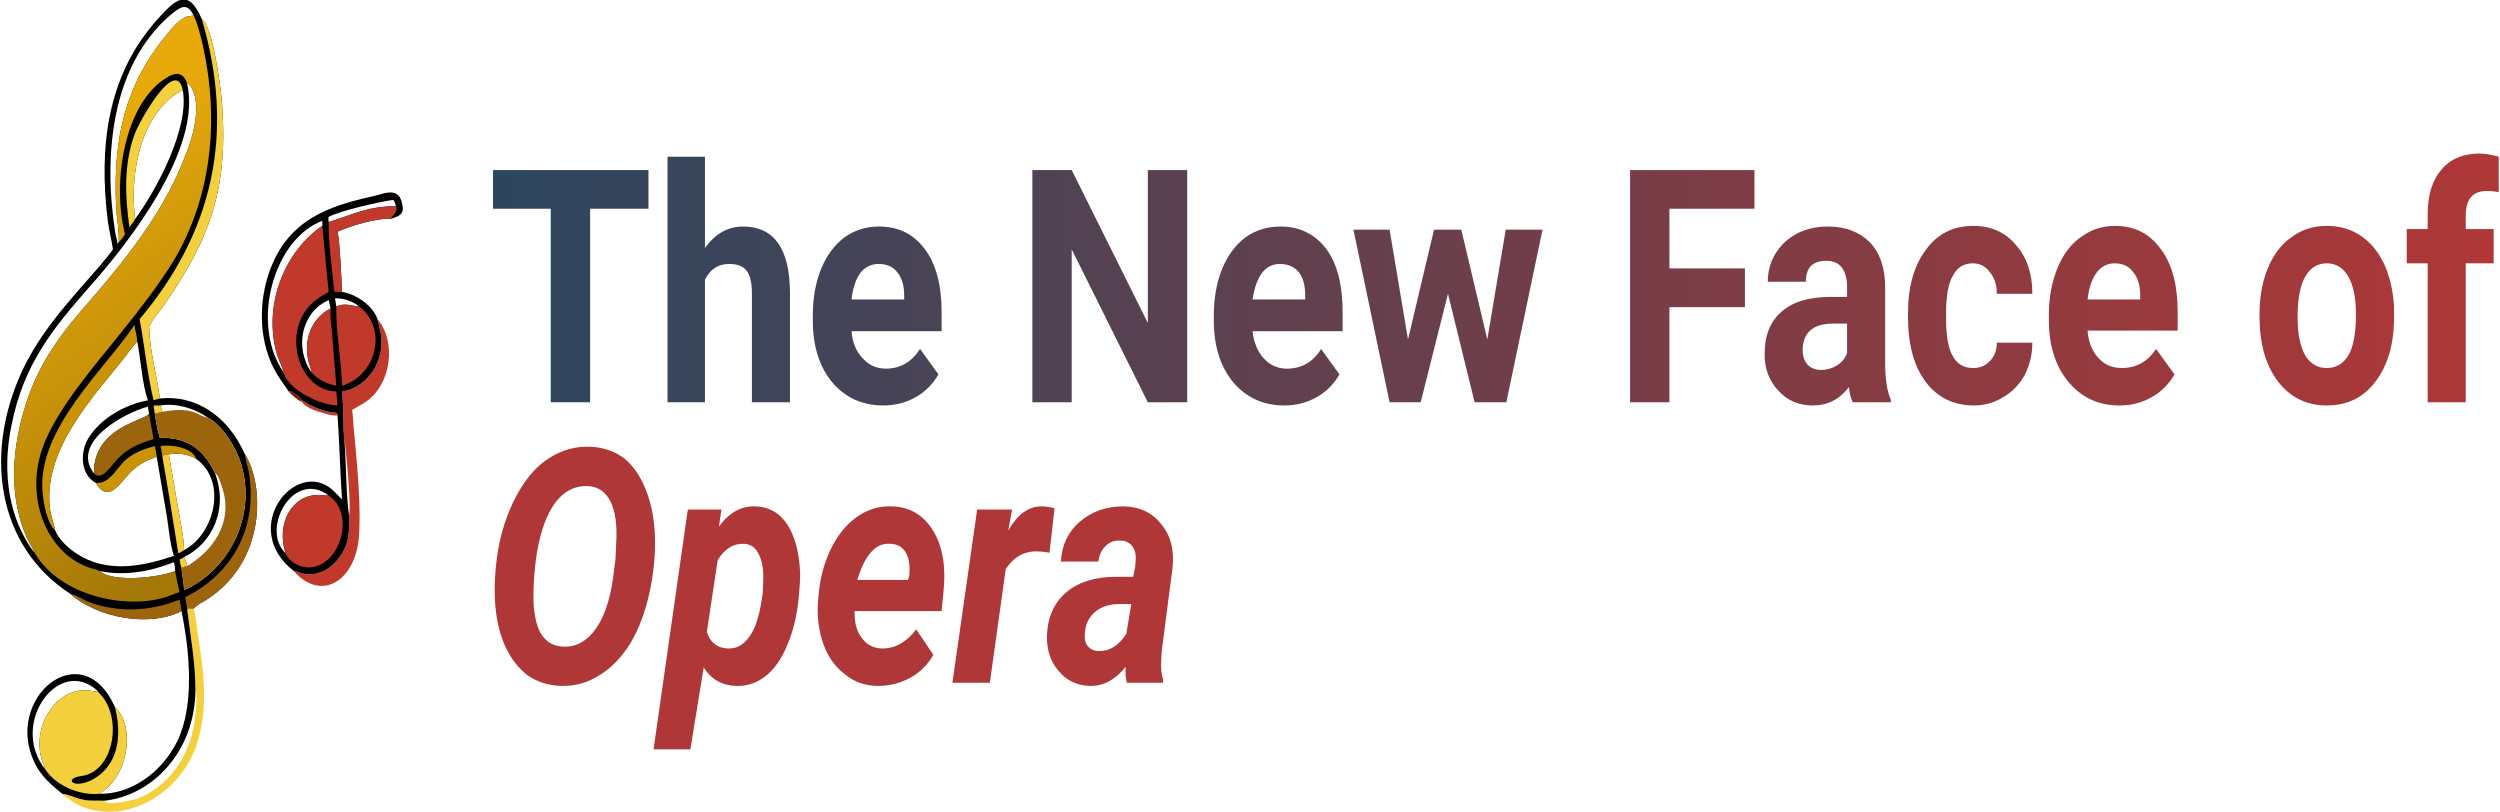<svg version="1.2" xmlns="http://www.w3.org/2000/svg" viewBox="0 0 394 128" width="394" height="128">
	<title>svgexport-15</title>
	<defs>
		<linearGradient id="g1" x2="1" gradientUnits="userSpaceOnUse" gradientTransform="matrix(316.134,0,0,39.721,77.691,44.07)">
			<stop offset="0" stop-color="#2d465e"/>
			<stop offset="1" stop-color="#af3737"/>
		</linearGradient>
		<linearGradient id="g2" x2="1" gradientUnits="userSpaceOnUse" gradientTransform="matrix(-36.277,-51.194,48.411,-34.305,41.873,78.541)">
			<stop offset="0" stop-color="#a57808"/>
			<stop offset="1" stop-color="#e8aa0b"/>
		</linearGradient>
	</defs>
	<style>
		.s0 { fill: url(#g1) } 
		.s1 { fill: #af3737 } 
		.s2 { fill: #940e00 } 
		.s3 { fill: #c0392b } 
		.s4 { fill: #f4d03f } 
		.s5 { fill: #000000 } 
		.s6 { fill: #ca9306 } 
		.s7 { fill: #9c640c } 
		.s8 { fill: url(#g2) } 
	</style>
	<path class="s0" d="m102.2 26.8v6.1h-9.2v30.5h-6.2v-30.5h-9.1v-6.1zm8.9-2.1v14.4q2.4-3.4 6-3.4 7.3 0 7.4 10.3v17.4h-6v-17.2q0-2.4-0.8-3.5-0.8-1.1-2.8-1.1-2.6 0-3.8 2.5v19.3h-5.9v-38.7zm28.1 39.2q-4.9 0-8-3.6-3.1-3.7-3.1-9.8v-0.8q0-4.1 1.3-7.3 1.3-3.2 3.7-5 2.4-1.7 5.4-1.7 4.6 0 7.2 3.5 2.7 3.5 2.7 10v3h-14.2q0.2 2.6 1.7 4.2 1.5 1.7 3.7 1.7 3.4 0 5.4-3.1l2.9 4q-1.3 2.3-3.6 3.6-2.3 1.3-5.1 1.3zm-0.7-22.3q-1.8 0-2.9 1.4-1.1 1.5-1.4 4.2h8.3v-0.6q0-2.4-1.1-3.7-1-1.3-2.9-1.3zm48.6-14.8v36.6h-6.2l-12-24.1v24.1h-6.2v-36.6h6.2l12 24.1v-24.1zm15.3 37.1q-4.9 0-8-3.6-3.1-3.7-3.1-9.8v-0.8q0-4.1 1.3-7.3 1.3-3.2 3.7-5 2.4-1.7 5.5-1.7 4.5 0 7.2 3.5 2.6 3.5 2.6 10v3h-14.2q0.3 2.6 1.7 4.2 1.5 1.7 3.7 1.7 3.5 0 5.4-3.1l2.9 4q-1.3 2.3-3.6 3.6-2.3 1.3-5.1 1.3zm-0.7-22.3q-1.7 0-2.8 1.4-1.1 1.5-1.5 4.2h8.3v-0.6q0-2.4-1-3.7-1.1-1.3-3-1.3zm28.6-5.4l4.1 17.3 2.9-17.3h5.8l-5.7 27.2h-5l-4.2-17.1-4.3 17.1h-4.9l-5.7-27.2h5.7l2.9 17.3 4.1-17.3zm44.7 6.1v6.1h-11.9v15h-6.2v-36.6h19.6v6.1h-13.4v9.4zm23 21.1h-6q-0.5-1-0.6-2.4-2.2 2.9-5.7 2.9-3.3 0-5.4-2.3-2.2-2.3-2.2-5.8 0-4.4 2.7-6.7 2.6-2.3 7.6-2.3h2.7v-1.6q0-1.9-0.8-3-0.8-1.1-2.5-1.1-1.5 0-2.4 0.8-0.8 0.9-0.8 2.5h-6q0-2.4 1.2-4.4 1.2-2 3.4-3.2 2.2-1.1 4.9-1.1 4.1 0 6.6 2.5 2.4 2.5 2.4 7.1v11.8q0 3.9 0.9 5.9zm-11-5.1q1.3 0 2.5-0.7 1.1-0.7 1.6-1.9v-4.7h-2.2q-4.5 0-4.8 3.8v0.4q0 1.4 0.8 2.3 0.8 0.8 2.1 0.8zm24-0.3q1.6 0 2.6-1.1 1.1-1.1 1.1-2.9h5.6q0 2.7-1.2 5.1-1.3 2.3-3.4 3.5-2.1 1.3-4.6 1.3-4.8 0-7.6-3.7-2.8-3.7-2.8-10.3v-0.5q0-6.3 2.8-10 2.7-3.8 7.5-3.8 4.2 0 6.7 3 2.6 2.9 2.6 7.7h-5.6q0-2.1-1.1-3.4-1-1.4-2.7-1.4-2.1 0-3.1 1.9-1.1 1.8-1.1 6v0.8q0 4.2 1.1 6 1 1.8 3.2 1.8zm23 5.9q-4.9 0-8-3.7-3.1-3.7-3.1-9.8v-0.7q0-4.1 1.3-7.3 1.3-3.3 3.7-5 2.4-1.8 5.4-1.8 4.6 0 7.2 3.6 2.7 3.5 2.7 10v2.9h-14.2q0.2 2.7 1.7 4.3 1.4 1.6 3.7 1.6 3.4 0 5.4-3l2.9 4q-1.3 2.3-3.6 3.6-2.3 1.3-5.1 1.3zm-0.7-22.4q-1.8 0-2.9 1.5-1.1 1.5-1.4 4.2h8.3v-0.6q0-2.4-1.1-3.7-1-1.4-2.9-1.4zm22.8 8.3v-0.3q0-4 1.3-7.2 1.3-3.2 3.7-4.9 2.4-1.8 5.6-1.8 4.5 0 7.4 3.4 2.8 3.4 3.2 9.2v1.8q0 6.3-2.9 10.1-2.8 3.8-7.7 3.8-4.8 0-7.7-3.8-2.9-3.8-2.9-10.3zm6 0.2q0 3.9 1.2 6 1.2 2 3.4 2 2.2 0 3.4-2 1.2-2 1.2-6.5 0-3.8-1.2-5.9-1.2-2.1-3.4-2.1-2.2 0-3.4 2.1-1.2 2.1-1.2 6.4zm26.5 13.4h-6v-21.9h-3.3v-5.4h3.3v-2.3q0-4.6 2.2-7.1 2.1-2.5 6-2.5 1.2 0 3 0.5v5.6q-0.8-0.2-1.9-0.2-3.3 0-3.3 3.9v2.1h4.4v5.4h-4.4z"/>
	<path class="s1" d="m88.4 108.1q-3-0.1-5.3-1.7-2.2-1.7-3.6-4.8-1.3-3.1-1.5-7.1-0.2-4.2 0.7-8.9 1-4.6 3.1-8.2 2.1-3.6 4.9-5.3 2.9-1.8 6.2-1.7 3 0.1 5.3 1.7 2.2 1.7 3.5 4.9 1.3 3.1 1.5 7.1 0.2 4.4-0.8 9.1-1 4.7-3 8.1-2.1 3.4-4.9 5.1-2.8 1.8-6.1 1.7zm8.4-18.5l0.2-1.4 0.1-2.4q0.3-4.4-0.9-6.8-1.2-2.3-3.6-2.4-3.8-0.1-6 4.1-2.2 4.2-2.5 11.8-0.2 4.5 0.9 6.9 1.2 2.4 3.7 2.5 3.2 0.2 5.4-3.1 2.1-3.2 2.7-9.2zm29.1 4.4q-0.4 4.3-1.8 7.6-1.4 3.4-3.5 5-2.1 1.6-4.6 1.5-3.3-0.1-5.1-2.9l-2.1 12.9h-5.8l5.4-37.8h5.3l-0.4 2.7q2.4-3.3 5.7-3.2 3.3 0.1 5.1 2.9 1.8 2.8 2 7.6 0 1.6-0.2 3.7zm-5.7-0.5l0.1-2.4q0-2.5-0.8-3.9-0.7-1.4-2.2-1.5-2.6-0.1-4.2 2.6l-1.7 11.3q0.8 2.5 3.3 2.6 2.1 0.1 3.5-2 1.4-2 2-6.7zm18.2 14.6q-3 0-5.2-1.8-2.3-1.7-3.4-4.7-1.1-3-0.9-6.6l0.1-1.1q0.3-3.9 1.9-7.3 1.6-3.3 4.1-5.1 2.5-1.8 5.5-1.7 4.3 0.1 6.6 3.9 2.2 3.7 1.6 9.5l-0.3 3.1h-13.7q-0.1 2.7 1.1 4.2 1.1 1.6 3.1 1.7 3.1 0.1 5.5-3l2.7 4q-1.3 2.3-3.6 3.6-2.4 1.3-5.1 1.3zm1.8-22.4q-1.6-0.1-2.8 1.2-1.3 1.3-2.3 4.5h8l0.2-0.7q0.1-1 0-1.9-0.2-1.5-1-2.3-0.8-0.8-2.1-0.8zm26-5.6l-0.8 7q-1.2-0.2-1.9-0.2-3.1-0.1-5 2.8l-2.5 17.9h-5.9l3.9-27.3h5.5l-0.6 3.3q2.2-3.8 5.2-3.8 0.9 0 2.1 0.3zm17.1 27.5h-5.7q-0.3-1.1-0.2-2.5-2.5 3.1-5.7 3-3-0.1-4.9-2.4-1.9-2.2-1.8-5.6 0.2-4.4 3.1-6.8 2.9-2.4 7.8-2.4h2.7l0.3-1.6q0.1-0.8 0.1-1.6-0.1-1.2-0.7-1.8-0.7-0.7-1.7-0.7-1.4-0.1-2.3 0.8-1 0.9-1.2 2.5h-5.9q0.2-3.9 3-6.3 2.8-2.4 6.9-2.4 3.8 0.1 5.9 2.8 2.2 2.6 1.8 6.8l-1.7 13.1-0.1 1.6q-0.1 1.8 0.3 3zm-10.2-5q2.6 0.1 4.4-2.7l0.8-4.7h-2.1q-3.2 0.1-4.6 2.4-0.5 0.8-0.6 2-0.2 1.4 0.4 2.2 0.7 0.8 1.7 0.8z"/>
	<g>
		<path class="s2" d="m45.5 61.7c0.6-0.2 1.7 0.9 2.1 1.4-0.3 0-0.1 0 0 0.3-0.7-0.4-1.5-1-2.1-1.7z"/>
		<path class="s3" d="m47.6 63.4c-0.1-0.3-0.3-0.3 0-0.3q2 1.3 4.2 1.8h0.1c0.4 0.2 1.4-0.1 1.3 0.6-0.7 0-1.3-0.1-1.9-0.3-1.1-0.3-2.9-0.8-3.7-1.8z"/>
		<path class="s4" d="m29.5 96l0.1-0.1c0.2-0.1 0.6 0 0.9 0 0.4 1.3 0.5 2.9 0.7 4.3 1 6.1 1.7 11.9-0.4 17.7-3.4 9-14.4 13.3-21 7.2 1.1 0.1 2.1 0.7 3.2 0.9 1.1 0.3 2.2 0.1 3.4 0.2 7.6-0.8 14.3-7.7 14.4-17.4 0-4.4-0.8-8.6-1.3-12.8zm1.3 12.8c-0.1 9.7-6.8 16.6-14.4 17.4 0.6 0.9 4.5-0.1 5.4-0.4 4.1-1.6 7.5-5.6 8.6-10.7 0.3-1.1 0.8-5.4 0.4-6.3z"/>
		<path class="s3" d="m59.5 50.3c2.7 3.2 2.2 8.6-0.3 11.6-1.1 1.4-2.4 1.9-3.7 2.7 0.2 1.5 0.2 3 0.4 4.5 0.4 4.3 1.1 11.8 0.6 16.2-0.9 6.6-6.1 9.4-10.2 4.7 0.3 0 0.5 0.1 0.8 0.2 2.1 0.8 4.5 0 6.1-2 1.8-2.2 1.9-4.1 1.8-7-0.5-3.7-0.4-7.7-0.7-11.5-0.3-2.6-0.1-5.3-0.4-8 3.7-0.5 6.9-4.5 6.1-9.2-0.1-0.7-0.4-1.4-0.5-2.2zm-5.2 19.4c0.3 3.8 0.2 7.8 0.7 11.5 0.4-0.9-0.4-9.7-0.7-11.9z"/>
		<path class="s5" d="m45.5 61.7c-0.5-0.8-1-1.4-1.5-2.2-3.5-5.2-3.5-12.8-0.8-18.5 3.4-7.2 10-8.8 16.1-10.2 1.5-0.4 3.6-1.3 4.1 1.4 0.4 1.7-0.7 1.9-1.8 2.3-2.1-0.2-6.4 1.1-8.4 2 0.4 2 0.6 7.4 0.7 9.5 2 0.3 4.8 2 5.6 4.3 0.1 0.8 0.4 1.5 0.5 2.2 0.8 4.7-2.4 8.7-6.1 9.2 0.3 2.7 0.1 5.4 0.4 8 0.3 3.8 0.2 7.8 0.7 11.5 0.1 2.9 0 4.8-1.8 7-1.6 2-4 2.8-6.1 2-0.3-0.1-0.5-0.2-0.8-0.2-8.7-6.8 0.3-17.9 6.1-12.8 0.5 0.5 1 1 1.5 1.5-0.3-4.4-0.4-8.8-0.7-13.2 0.1-0.7-0.9-0.4-1.3-0.6h-0.1q-2.2-0.5-4.2-1.8c-0.4-0.5-1.5-1.6-2.1-1.4zm5.3-26.9c-7.7 2.9-11.4 16.2-6.1 23.9-0.2-0.9-0.7-1.8-1-2.7-2.4-8 1.3-16.5 7.1-20.4q0-0.4 0-0.8zm-5.8 52.4c-1.5-4.7 1-9.2 5.2-9.2 0.5 0 1.1 0.1 1.6 0.1-5.5-4.2-10.8 5.2-6.8 9.1zm4.1-28.5c-0.1-0.5-0.2-1-0.4-1.4-1-3.8 0.4-7.1 3.4-8.7-0.1-0.4-0.2-0.8-0.3-1.3-4.2 1.8-5.5 7.4-2.7 11.4zm2.7-23.7c3.9-1.2 6.1-2.5 10.6-2.5-0.1-0.4-0.2-0.7-0.4-1-1.8 0.2-8.8 1.8-10.2 2.7-0.1 0.2 0 0.5 0 0.8zm1 12q0.1 0.7 0.2 1.3c1.4-0.6 2.3-0.1 3.6 0-1.1-0.9-2.5-1.3-3.8-1.3z"/>
		<path class="s3" d="m62.4 32.5c0.4 0.9-0.5 1.3-0.8 2-2.1-0.2-6.4 1.1-8.4 2 0.4 2 0.6 7.4 0.7 9.5h-1.2c-0.3-3-1-8.1-0.9-11 3.9-1.2 6.1-2.5 10.6-2.5z"/>
		<path class="s3" d="m52.1 48.6c-0.1 1.6 0.2 3.2 0.3 4.8l0.6 7.4c-1.5-0.3-2.8-0.9-3.9-2.1-0.1-0.5-0.2-1-0.4-1.4-1-3.8 0.4-7.1 3.4-8.7z"/>
		<path class="s3" d="m53 48.3c1.4-0.6 2.3-0.1 3.6 0 4.6 3.5 2.7 10.9-2.7 12.5-0.1-4-1-8.8-0.9-12.5z"/>
		<path class="s3" d="m45 87.2c-1.5-4.7 1-9.2 5.2-9.2 0.5 0 1.1 0.1 1.6 0.1 3.9 2.6 2.2 9.7-1.8 11.1-1.7 0.6-4 0-5-2z"/>
		<path class="s3" d="m44.7 58.7c-0.2-0.9-0.7-1.8-1-2.7-2.4-8 1.3-16.5 7.1-20.4 0.1 1 0.2 2.1 0.3 3.2l0.7 7.2c-0.6 0.4-1.3 0.7-1.9 1.2-5.7 4.1-3.3 14.3 3.1 14.5q0.1 1.1 0.2 2.2c-2.5 0-7.7-2.3-8.5-5.2z"/>
		<path class="s5" d="m17.8 39.3c-0.2-1.4-0.6-2.9-0.8-4.4-1.5-11.9 0-22.9 7.5-31.5 3.1-3.5 5.1-5.5 7.3-0.4 1.7 1.1 2.9 10.3 3.1 12.3 1.3 14.5-1.9 22.5-9.2 33-0.7 1-1.7 2-2.2 3.2 0.1 3.9 1.2 7.5 1.7 11.3 5.6-0.6 10.7 2.7 13.4 8.8 1.7 2.7 2.2 6.7 1.8 10.1-0.7 5.9-3.8 10.3-8 12.9-0.7 0.4-1.3 0.7-1.9 1.3-0.3 0-0.7-0.1-0.9 0l-0.1 0.1c0.5 4.2 1.3 8.4 1.3 12.8-0.1 9.7-6.8 16.6-14.4 17.4-1.2-0.1-2.3 0.1-3.4-0.2-1.1-0.2-2.1-0.8-3.2-0.9-1.7-1.4-3.4-2.8-4.4-5-4.8-10.1 7.5-20.3 12.7-8.7 3.3 3.2 2 10.4-1.6 13.1-0.3 0.2-0.6 0.4-0.8 0.6 4.8 0.1 9.7-3.2 12.2-8.2 2.8-5.7 2-14.2 0.7-20.6-5 2.6-13.2 1.1-17.5-2.7-11.6-7.5-13.9-22.4-7.2-36 3.2-6.3 7.7-10.9 12-15.9 0.6-0.8 1.3-1.5 1.9-2.4zm-9.1 44.3c0.6 1.5 2.1 2.8 3.3 3.6 4.8 3.2 10.4 2.1 15.4 0.4-0.6-1.9-0.8-4.2-1.1-6.2l-1.6-9.4c-1.3 0.4-2.7 1.1-3.8 2.1-1.7 1.5-3.7 5.6-5.8 2-2.3-1.2-2.6-4.6-1.2-7 2.1-3.4 6.1-5.4 9.4-6-0.9-2.6-1.1-6.5-1.7-9.4v0.1c-0.6 0.8-1.2 1.4-1.7 2.2-4.8 6.1-12.8 14.3-12.1 23.5 0.1 1.5 0.6 2.7 0.9 4.1zm16.9-18.7c-0.4 0.1-0.8 0.2-1.2 0.3 0.2 1.3 0.4 2.6 0.8 3.8 3.7-0.1 6.7 1.3 8.7 5.6 2.1 5.6-0.4 11-4.9 13.2 0.2 0.4 0.4 0.8 0.5 1.3v0.1q-0.4 0.1-0.9 0.3c0.1 1.2 0.4 2.3 0.4 3.5 6.9-3 11.8-11.7 8.8-20.5-0.9-2.5-3-5.7-5.1-6.7-0.5 0-1.5-0.6-2-0.8-1.7-0.6-3.4-0.4-5.1-0.1zm3.9-51.7c2.4 10.5-9.7 25.6-15.3 31.9-5.7 6.5-10.5 12.2-12.4 22-1.5 7.2-0.5 14.7 3.7 20.1-0.3-0.8-0.8-1.5-1.2-2.3-2.8-6.2-2.5-13.1-0.7-19.6 2.3-8.4 6.5-13.3 11.7-19.2 5.5-6.5 10.8-13.3 14-21.8 1.2-2.9 2.7-8.5 0.5-11-0.1-0.1-0.1-0.1-0.3-0.1zm-10.8 25c0.1-2.1-0.3-3.7-0.4-5.7-0.5-10.9 1.5-19.3 8.1-27.2 0.8-1 1.7-2 2.8-2.6 0.4-0.2 0.8-0.1 1.3-0.3-1.1-2.2-2.2-1.2-3.8 0.1-9.1 8-10.5 21.9-8.5 34.4 0.1 0.5 0.3 1 0.3 1.5q0.1-0.1 0.2-0.2zm7.9 33.4l1.7 9.8c0.3 1.8 0.7 3.5 0.7 5.3 4.8-2.5 6.9-10.8 1.9-14.4-1.4-0.8-2.8-0.9-4.3-0.7zm2.2-57.4c-6.3 3.2-8.5 12.6-7.5 20.3 3.4-4.6 8.6-14.4 7.5-20.3zm-21.7 107c-0.1-0.4-0.2-0.8-0.4-1.1-1.9-5.6 2.2-11.6 6.9-11.3 0.6 0 1.2 0.2 1.9 0.2-6.1-5.9-14.1 5-8.4 12.2zm7.7-46.6c-0.1-7.3 8.1-8.3 8.7-9.4q-0.1-0.5-0.2-1.1c-3 0.7-12.4 5.4-8.5 10.5zm12.6 14c-3.7 1.5-7.8 2.2-11.7 1.4 2 1.8 9.1 1.1 11.9 0q0-0.7-0.2-1.4zm-2.1-24.7q0.2 0.5 0.3 1c1.7-0.3 3.4-0.5 5.1 0.1 0.5 0.2 1.5 0.8 2 0.8-2.1-1.5-5-2.3-7.4-1.9z"/>
		<path class="s4" d="m24.2 63.9c0.4 0 0.8 0 1.1 0q0.2 0.5 0.3 1c-0.4 0.1-0.8 0.2-1.2 0.3q-0.1-0.6-0.2-1.3z"/>
		<path class="s4" d="m29 87.8c0.2 0.4 0.4 0.8 0.5 1.3v0.1q-0.4 0.1-0.9 0.3-0.2-0.6-0.3-1.3z"/>
		<path class="s6" d="m25.3 70.3c1.4-0.3 5.1 0.2 5.6 2-1.4-0.8-2.8-0.9-4.3-0.7q-0.5 0-0.9 0.2l-0.1 0.2q-0.1-0.8-0.3-1.7z"/>
		<path class="s4" d="m25.6 72l0.1-0.2q0.4-0.2 0.9-0.2l1.7 9.8c0.3 1.8 0.7 3.5 0.7 5.3-0.3 0.2-0.6 0.4-0.9 0.5-0.8-5-1.6-10.1-2.5-15.2z"/>
		<path class="s6" d="m15.1 76.1c2.3 0.2 3.2-2.4 4.9-3.8 1.4-1.1 2.9-1.6 4.4-2q0.2 0.9 0.3 1.7c-1.3 0.4-2.7 1.1-3.8 2.1-1.7 1.5-3.7 5.6-5.8 2z"/>
		<path class="s7" d="m11.1 93.6c0.5 0 2.1 0.9 2.7 1.2 4.7 1.8 9.8 1.6 14.5-0.3q0.2 0.9 0.3 1.8c-5 2.6-13.2 1.1-17.5-2.7z"/>
		<path class="s4" d="m20.4 35.8c-0.7-4.9-0.9-9.9 0.8-14.6 0.7-2 6.5-12.4 7.6-7-6.3 3.2-8.5 12.6-7.5 20.3-0.2 0.4-0.6 0.9-0.9 1.3z"/>
		<path class="s7" d="m23.5 65.2c0.2 1.4 0.5 2.7 0.7 4-2.3 0.7-4.3 1.5-6.1 3.6-0.8 0.9-2.1 3-3.3 1.8-0.1-7.3 8.1-8.3 8.7-9.4z"/>
		<path class="s7" d="m38.6 71.6c1.7 2.7 2.2 6.7 1.8 10.1-0.7 5.9-3.8 10.3-8 12.9-0.7 0.4-1.3 0.7-1.9 1.3-0.3 0-0.7-0.1-0.9 0l-0.1 0.1c-0.1-0.6-0.2-1.3-0.3-1.9 6.6-3.2 11.4-10 10.1-19.1-0.1-1.1-0.6-2.3-0.7-3.4z"/>
		<path class="s6" d="m21.2 51.2c0.1 0.9 0.4 1.7 0.4 2.5v0.1c-0.6 0.8-1.2 1.4-1.7 2.2-4.8 6.1-12.8 14.3-12.1 23.5 0.1 1.5 0.6 2.7 0.9 4.1-1.3-1.1-1.9-4.5-2-6.2-0.8-9.8 9.9-19.3 14.5-26.2z"/>
		<path class="s4" d="m31.8 3c1.7 1.1 2.9 10.3 3.1 12.3 1.3 14.5-1.9 22.5-9.2 33-0.7 1-1.7 2-2.2 3.2 0.1 3.9 1.2 7.5 1.7 11.3q-0.5 0.1-1 0.3c-1-4.2-1.4-8.5-2.2-12.8 11.4-13.5 15.2-29.1 9.8-47.3z"/>
		<path class="s7" d="m25.6 64.9c1.7-0.3 3.4-0.5 5.1 0.1 0.5 0.2 1.5 0.8 2 0.8 2.1 1 4.2 4.2 5.1 6.7 3 8.8-1.9 17.5-8.8 20.5 0-1.2-0.3-2.3-0.4-3.5q0.5-0.2 0.9-0.3v-0.1c-0.1-0.5-0.3-0.9-0.5-1.3 4.5-2.2 7-7.6 4.9-13.2-2-4.3-5-5.7-8.7-5.6-0.4-1.2-0.6-2.5-0.8-3.8 0.4-0.1 0.8-0.2 1.2-0.3zm8.3 9.7c2.1 5.6-0.4 11-4.9 13.2 0.2 0.4 0.4 0.8 0.5 1.3v0.1c3.9-2.3 7.4-6.8 5.5-12.4-0.2-0.6-0.6-2-1.1-2.2z"/>
		<path class="s4" d="m7.1 121.2c-0.1-0.4-0.2-0.8-0.4-1.1-1.9-5.6 2.2-11.6 6.9-11.3 0.6 0 1.2 0.2 1.9 0.2v0.1c4 3.7 2.5 12.6-2.7 13.2-2.9 0.4-1.2 2.2 1.9 0.5 3.9-2.2 4.6-6.8 3.4-11.4 3.3 3.2 2 10.4-1.6 13.1-0.3 0.2-0.6 0.4-0.8 0.6-2.9 0.3-6.8-1.1-8.6-3.9z"/>
		<path class="s8" d="m30.5 2.4c0.7 1.4 1.1 3.3 1.5 4.9 2.6 11.8 1.3 23.9-4.7 33.9-2.5 4-5.3 7.6-8.2 11.2-3.8 4.8-10.4 12.2-12.5 18.5-2.7 8.1 1.1 16.7 7.9 18.7 0.4 0.1 0.9 0.2 1.2 0.4 2 1.8 9.1 1.1 11.9 0q0.3 1.7 0.7 3.3c-0.9 0.3-1.7 0.7-2.5 0.9-6.2 1.8-16.3-0.3-20.3-7-0.3-0.8-0.8-1.5-1.2-2.3-2.8-6.2-2.5-13.1-0.7-19.6 2.3-8.4 6.5-13.3 11.7-19.2 5.5-6.5 10.8-13.3 14-21.8 1.2-2.9 2.7-8.5 0.5-11-0.1-0.1-0.1-0.1-0.3-0.1-0.5-1.7-1.7-1.9-3-1.1-6.9 3.9-8.9 16.7-6.8 24.8-0.3 0.5-0.6 0.9-1 1.3 0.1-2.1-0.3-3.7-0.4-5.7-0.5-10.9 1.5-19.3 8.1-27.2 0.8-1 1.7-2 2.8-2.6 0.4-0.2 0.8-0.1 1.3-0.3z"/>
	</g>
</svg>